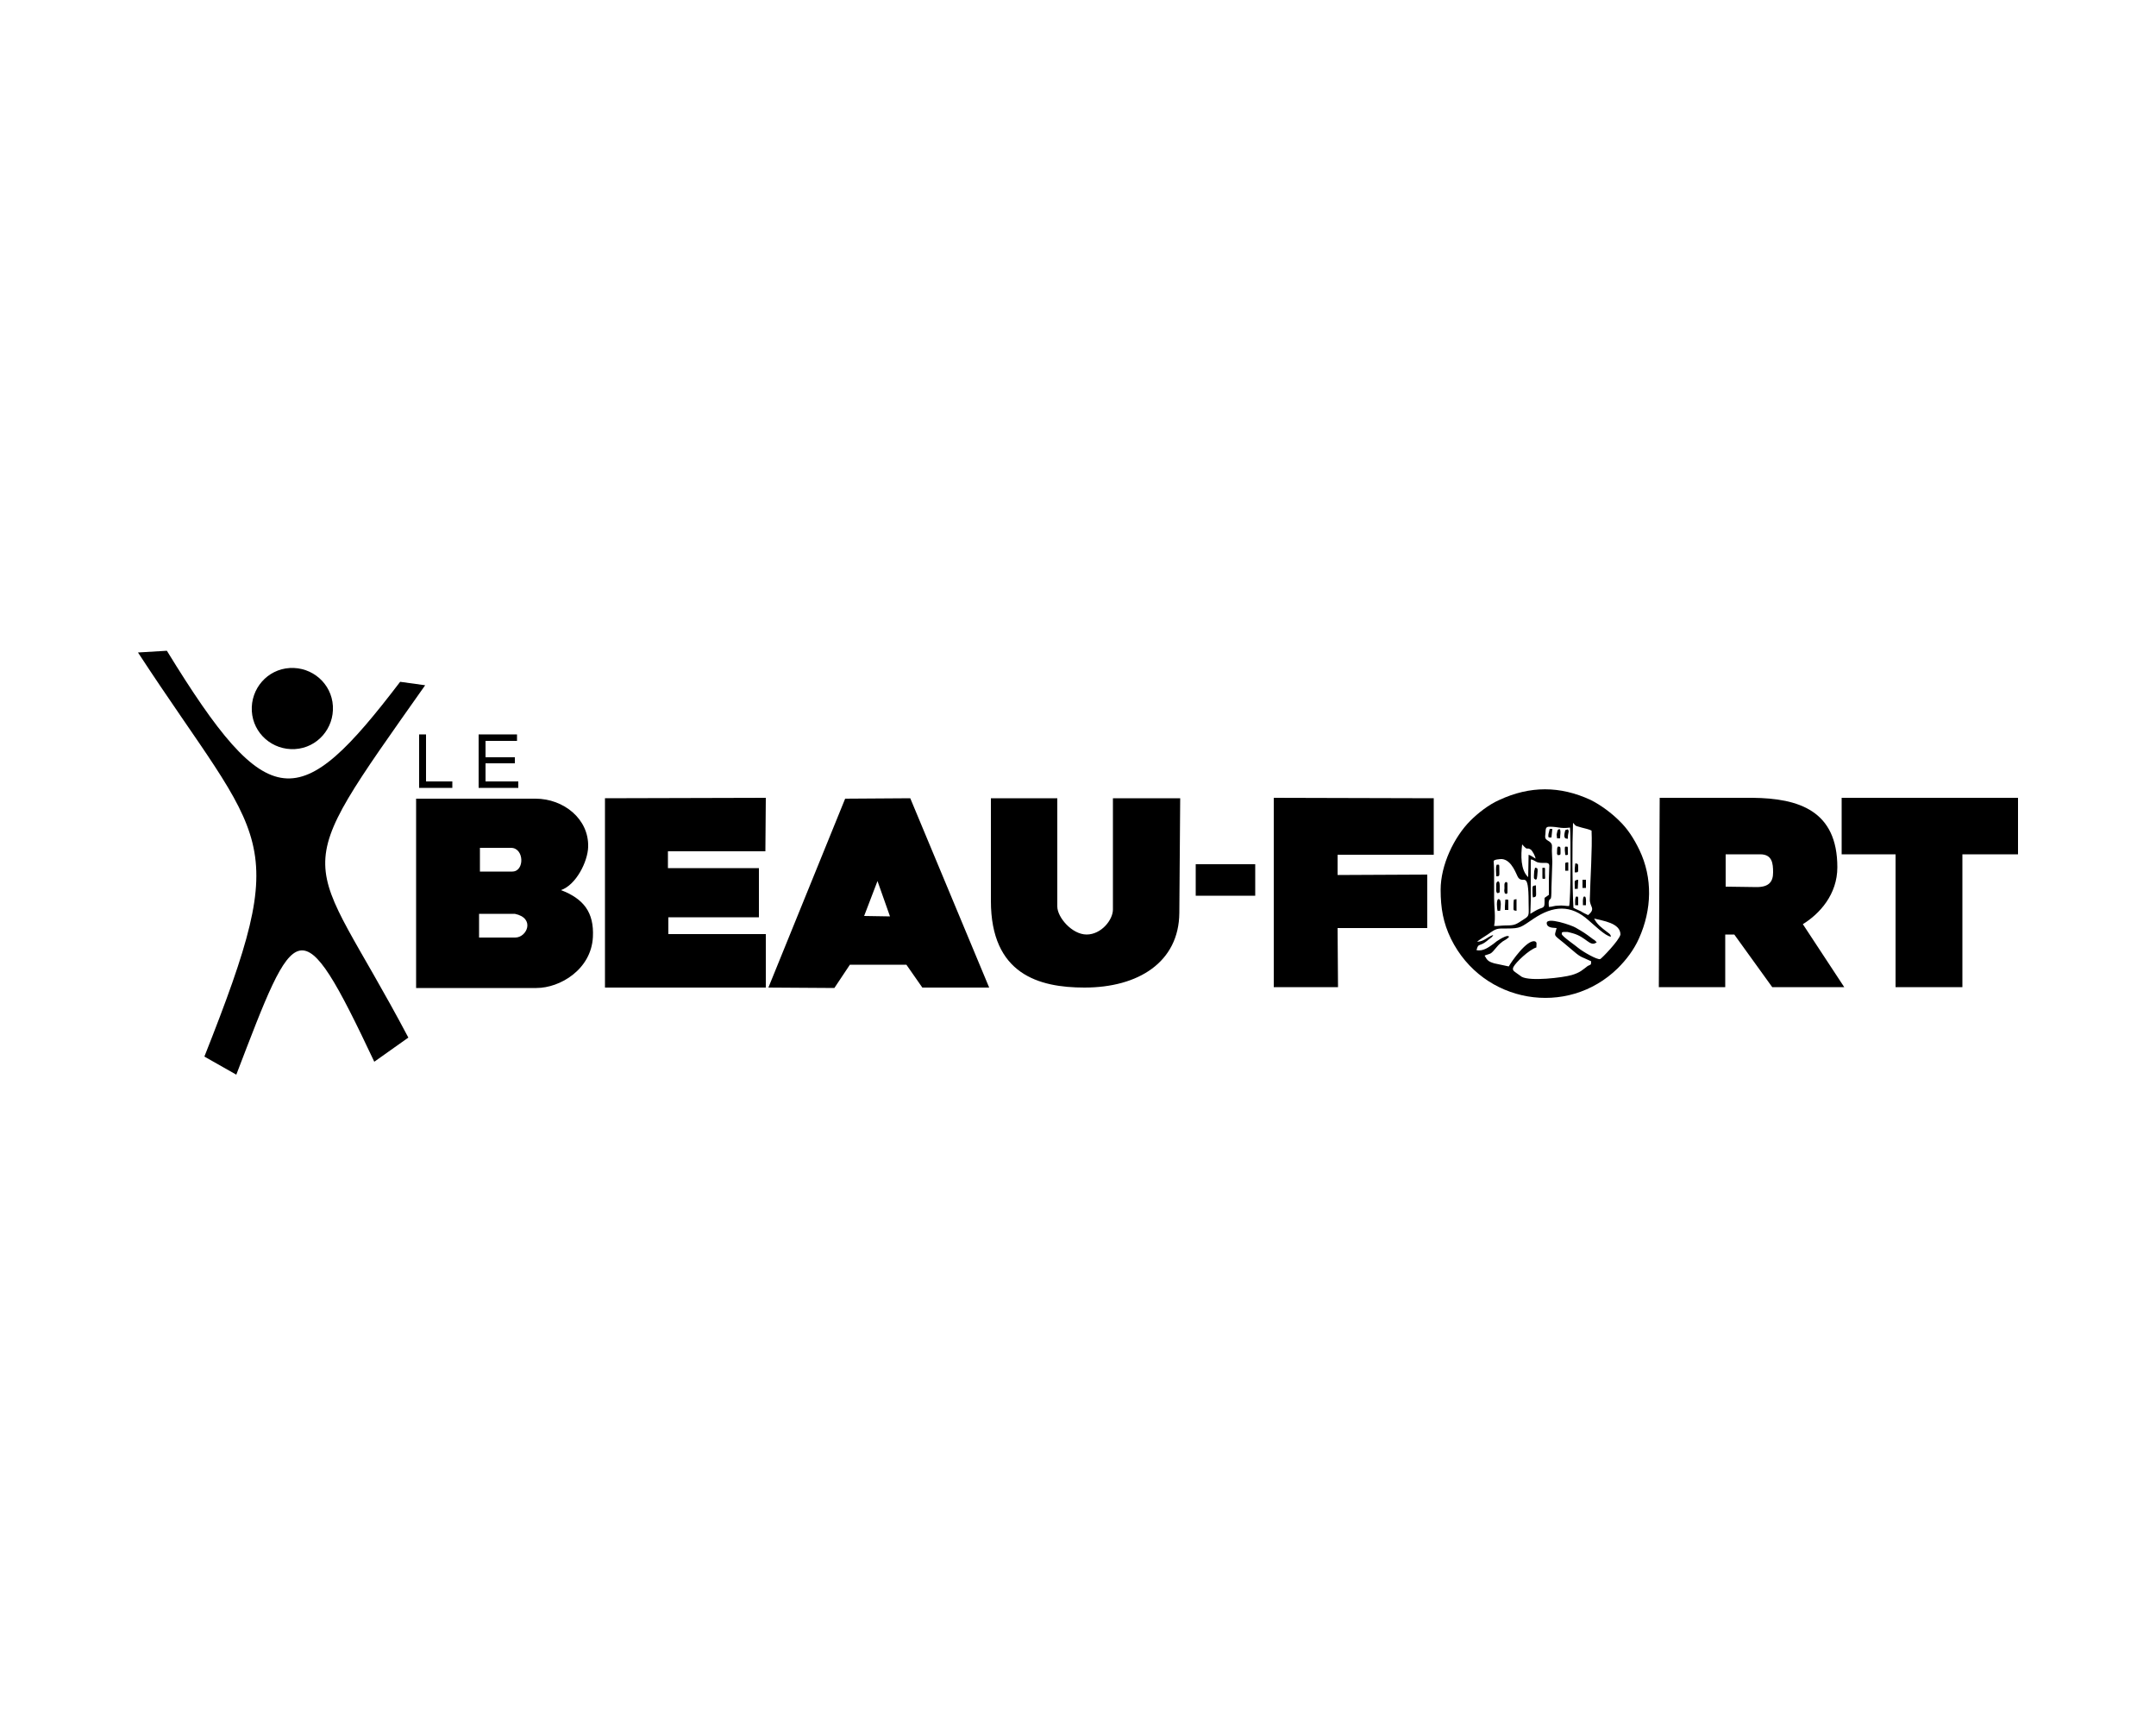 <?xml version="1.0" encoding="utf-8"?>
<!-- Generator: Adobe Illustrator 23.0.2, SVG Export Plug-In . SVG Version: 6.00 Build 0)  -->
<svg version="1.1" id="Calque_1" xmlns="http://www.w3.org/2000/svg" xmlns:xlink="http://www.w3.org/1999/xlink" x="0px" y="0px"
	 viewBox="0 0 500 400" style="enable-background:new 0 0 500 400;" xml:space="preserve">
<style type="text/css">
	.st0{fill-rule:evenodd;clip-rule:evenodd;}
</style>
<g>
	<path class="st0" d="M47.4,245c20.7-52.3,14.2-48.4-15.4-93.7l6.7-0.4c23.6,38.5,30.7,37.9,54.1,7.2l5.8,0.8
		c-33,46.8-27.5,37-3.9,81.7l-7.9,5.6c-17.3-36.7-18.2-33-32,3L47.4,245z"/>
	<path class="st0" d="M77.2,163.7c-0.3-5.2-4.8-9.1-10-8.8c-5.2,0.3-9.1,4.8-8.8,10c0.3,5.2,4.8,9.1,10,8.8
		C73.6,173.4,77.5,168.9,77.2,163.7"/>
	<g>
		<path d="M97.2,182.6v-12.3h1.6v10.9h6.1v1.5H97.2z"/>
	</g>
	<g>
		<path d="M111,182.6v-12.3h8.9v1.5h-7.3v3.8h6.8v1.4h-6.8v4.2h7.6v1.5H111z"/>
	</g>
	<path d="M455.1,228.9v-30.8l12.9,0V185h-40.9l0,13.1l12.5,0l0,30.8H455.1z M400.2,205.6l0-7.5l8,0c2.8,0,3,2.1,3,4.2
		c0,2.1-0.9,3.4-3.8,3.4L400.2,205.6z M402.2,216.7l8.8,12.2h16.7l-9.6-14.6c3.9-2.4,8-6.9,8-13.2c0-13.1-8.9-16-19.7-16.1
		c-7.1,0-14.4,0-21.5,0l-0.2,43.9c5.7,0,9.7,0,15.4,0l0-12.2H402.2z M295.5,228.9h14.8l-0.1-13.7l20.8,0l0-12.4l-20.8,0.1l0-4.7
		l22.3,0l0-13.1c-11.8,0-25.4-0.1-37.1-0.1V228.9z M277.3,207.7h13.8v-7.3h-13.8V207.7z M245.2,210.2l0-25.1h-15.4v23.8
		c0,17,11.1,20.1,21.7,20.1c12.5,0,21.9-5.9,22-17.3l0.2-26.6h-15.6l0,25.8c0,2.4-2.7,5.8-6.1,5.8
		C248.6,216.7,245.2,212.7,245.2,210.2z M203.5,204.3l2.9,8.2l-6-0.1L203.5,204.3z M213.9,229h15.5l-18.3-43.9l-15.1,0.1L178.2,229
		l15.3,0.1c1.2-1.8,2.4-3.6,3.6-5.4h13.1L213.9,229z M140.3,229c11.7,0,25.6,0,37.3,0v-12.4h-22.6v-3.9H176l0-11.4h-21.1v-3.9
		l22.6,0l0.1-12.4c-11.7,0-25.6,0.1-37.3,0.1L140.3,229z M111.2,196.6l7.3,0c3.1,0,3.2,5.5,0.3,5.5l-7.5,0V196.6z M111.2,211.9
		l8.2,0c4.8,1,2.8,5.5,0.1,5.5l-8.4,0V211.9z M96.5,185.1v44h27.9c5.5,0,12.7-4.3,13.1-11.8c0.3-5.8-2.2-8.9-7.4-10.9
		c3.5-1.2,6.2-6.6,6.3-10c0.2-6.5-5.7-11.2-12.2-11.2H96.5z"/>
	<path d="M380.2,197.1c-1.3-2.7-2.8-5-4.7-6.8c-1.7-1.7-4.2-3.6-6.6-4.8c-7.1-3.3-14.1-3.3-21.2,0c-2.5,1.1-5,3.1-6.7,4.8
		c-3.8,3.8-6.9,10.3-6.9,16c0,4.3,0.6,7.7,2.4,11.4c7.4,15,27,18.3,38.7,6.8c1.9-1.9,3.7-4.2,4.9-6.9
		C383.1,210.9,383.3,203.6,380.2,197.1z M364.8,190.8c0.9,1,0.5,0.6,2,1.1c0.8,0.2,1.7,0.4,2.3,0.7c0.2,4.1-0.3,11.2-0.4,15.9
		c-0.1,1.8,1.5,2.1-0.4,3.7c-0.6-0.3-1.1-0.5-1.7-0.9c-0.6-0.3-1.2-0.5-1.7-0.8C364.6,205.3,364.6,195.8,364.8,190.8z M358.4,193.4
		c0.1-1-0.1-1.7,0.9-1.7c2.2,0,2.5,0.5,4.8,0.2c0.2,1.8,0.2,16.7-0.2,18.2c-0.8,0-1.5-0.2-2.5-0.1c-1,0-1.4,0.3-2.2,0.3
		c0-0.3-0.1-1,0-1.3c0.3-1.2,0.6,0.7,0.6-3.2l0.2-6c0-0.8-0.1-1.6-0.1-2.5c0-1.2,0.2-1.5-0.5-2.1
		C358.5,194.6,358.2,194.6,358.4,193.4z M359.3,200.7l-0.1,3.1c0,1.2,0,2.5,0,3.7c-0.3,0.2-0.7,0.5-1,0.7c0,2.1,0.1,2.1-1.1,2.5
		c-0.8,0.3-1.5,0.8-2.2,1.2c0-0.8,0.1-2.1,0.1-3.1l0-9.5c0.7,0,1.1,0.6,1.8,0.7C358.1,200.3,359.2,199.7,359.3,200.7z M353,195.8
		c1.5,1.7,0.9,0.5,2,1.2c0.4,0.3,1.1,1.6,1.1,2.1c-0.5-0.3-1-0.7-1.6-0.9l-0.1,5.2C352.6,201.7,352.7,198.3,353,195.8z M348.3,199.2
		c2.4,0.2,3.4,3.8,3.8,4.3c1.2,1.6,2.4-1.9,2.4,5.7c0,2.9,0.3,3.1-1,3.9c-2,1.3-2.1,1.5-4.4,1.5c-0.8,0-2.2,0.2-2.6,0.1
		c0.4-1.9,0-4.4,0-6.4l0-4.3c0-0.7,0-1.1,0-2c0-0.5-0.1-2.3-0.1-2.3C346.4,199.3,347.8,199.2,348.3,199.2z M371.1,222.4
		c-0.7,0.2-4-1.7-5.1-2.6c-0.4-0.4-3.8-2.7-3.8-3.2c0-0.3-0.1-0.4,0.4-0.5l0.9,0c0.5,0.1,0.8,0.2,1.2,0.3c3.3,0.9,4,3.3,5.6,2.1
		l-0.5-0.5c-0.3-0.2-0.4-0.2-0.6-0.4c-1.6-1.2-1.9-1.4-3.8-2.5c-0.8-0.5-6.8-2.6-6.7-1c0.1,1.2,1.8,1,2.3,1.1
		c-0.6,2.3-0.9,1.2,2.9,4.5c3,2.6,2.4,1.9,5.1,3.2c0,1-0.1,0.7-0.8,1.1c-1.2,0.9-1.7,1.5-3.7,2.1c-2.1,0.6-9.6,1.5-11.6,0.4
		c-0.3-0.2-1-0.7-1.4-1c-0.6-0.4-0.8-0.7-0.5-1.3c0.5-1,3.6-4,5.3-4.5c0-0.8,0.2-1.2-0.3-1.4c-1.8-0.6-5.5,4.7-6.1,5.8l-3.3-0.7
		c-1.4-0.4-1.7-0.7-2.3-1.8l0.2-0.1c1.4-0.5,1.1-0.1,2.7-2c0.4-0.5,0.9-0.9,1.3-1.2c0.5-0.3,1.1-0.6,1.5-1.1c-0.2-0.1-0.3-0.3-1,0
		c-0.4,0.2-0.7,0.3-1,0.5c-0.7,0.4-1.1,0.7-1.7,1.2c-1,0.7-2.4,1.8-3.9,1.4c0.2-0.4,0.2-0.9,0.6-1.1c0.5-0.3,0.8-0.1,2.3-1.4
		c0.4-0.3,0.8-0.5,1-1c-1.5,0.5-1.9,1.4-3.7,1.6c0.1-0.3,2-1.4,2.4-1.7c2.1-1.5,2.1-1.4,4.5-1.4c3.2,0,3.2-0.3,6.2-2.3
		c4.5-3,8.6-3.3,12.7,0.4c1.1,0.9,3.9,3.7,5.2,3.8c-0.1-0.6-0.4-0.7-0.9-1.1c-1.3-1-2.3-1.7-3-3.1c1.9,0.5,6.1,1,6.1,3.7
		C375.5,218.1,371.4,222.3,371.1,222.4z"/>
	<path d="M347.7,201c0-0.3,0-0.3-0.1-0.5l-0.5,0c-0.3,0.7-0.1,1.9-0.1,2.7C347.9,203.2,347.7,203.2,347.7,201z"/>
	<path d="M347.6,208.5c-0.7-0.2-0.4,2.5-0.3,2.7l0.6,0C348,210.7,348.3,208.6,347.6,208.5z"/>
	<path d="M351.7,211.2l0-2.7l-0.6,0.1c-0.1,0.4-0.1,1.1-0.1,1.7C351,211.1,350.9,211.1,351.7,211.2z"/>
	<path d="M356.2,205.3c-0.8,0.1-0.8,0.1-0.8,1.1c0,0.6,0,1.2,0.1,1.7C356.5,207.9,356.2,208,356.2,205.3z"/>
	<path d="M347.2,204.5c-0.3,0.3-0.2,0.7-0.2,1.4c0,0.5-0.1,0.8,0.2,1.2c0.6-0.1,0.6,0,0.6-0.8c0-0.1,0-0.6,0-0.6
		C347.8,205.7,347.9,203.9,347.2,204.5z"/>
	<path d="M356.2,204c0,0,0.1-0.1,0.1-0.1c0,0,0-0.1,0.1-0.1l0.1-0.7c0.2-1.9,0.1-1.8-0.5-1.9l-0.2,0.8
		C355.7,203.8,355.6,203.7,356.2,204z"/>
	<path d="M349,210.2l0,0.8l0.8,0c0-0.4,0-0.9,0-1.3c0-0.2,0-0.4,0-0.6c0-0.4,0-0.3-0.1-0.5l-0.6,0L349,210.2z"/>
	<path d="M348.9,206.8c0.1,0.5,0,0.3,0.5,0.5c0.1-0.2,0.1,0,0.2-0.3l0-1.8c0-0.7,0-0.5-0.4-0.7c-0.4,0.4-0.3,0.4-0.3,1.5
		C348.9,206.1,348.8,206.7,348.9,206.8z"/>
	<path d="M358,203.8c0.5,0,0.3-0.1,0.3-1.4c0-1.3,0.1-1.1-0.3-1.2c-0.4,0.2-0.3-0.3-0.3,0.6l0,1.5
		C357.8,204.1,357.5,203.6,358,203.8z"/>
	<path d="M361.8,194.4c0-1,0.2-1.3,0-2.1c-0.3,0-0.4-0.1-0.6,0.3c0,0-0.2,0.9-0.2,0.9l0.1,0.9L361.8,194.4z"/>
	<path d="M363.6,194.5c0-0.4,0-0.8,0.1-1.2c0.1-0.6,0.2-0.5-0.1-1l-0.6,0.2C362.4,194.7,363.2,194.4,363.6,194.5z"/>
	<path d="M359.8,194.2l0.2-2l-0.6,0l-0.3,1.2C359,194.3,359.1,194.2,359.8,194.2z"/>
	<path d="M366,201c0-0.7-0.1-0.7-0.6-0.8c0,0,0,0-0.1,0.1c0,0.1,0,0.1,0,0.1l-0.1,1l0,0.9C366.1,202.3,366,202.3,366,201z"/>
	<polygon points="367.8,205.9 367.8,204 367,204 367,205.9 	"/>
	<path d="M365.2,206.1l0.7,0l0.1-2.1c-1,0.1-0.8,0.3-0.8,1.5L365.2,206.1z"/>
	<path d="M361.3,196.3c-0.2,0.4-0.2,0.4-0.2,1.1c0,0.6-0.1,0.6,0.2,0.9c0.7-0.1,0.6,0.1,0.6-1.4
		C361.9,196.3,361.7,196.3,361.3,196.3z"/>
	<path d="M363.3,200c0,0-0.3,0.1-0.3,0.1l0,1.8l0.7,0l0-1.9C363.5,200,363.5,199.9,363.3,200z"/>
	<path d="M367.3,207.9c-0.3,0.5-0.2,1.4-0.2,2h0.7c0-0.9,0.1-1.6-0.2-2H367.3z"/>
	<path d="M365.8,207.9l-0.3,0c-0.3,0.5-0.2,1.4-0.2,2l0.7,0l0-1.5C365.9,207.6,366,208.1,365.8,207.9z"/>
	<path d="M363.1,198.3c0.7-0.1,0.5,0,0.5-0.9c0-1.5,0-0.9-0.4-1.1c-0.3,0.1-0.3-0.1-0.3,0.9l0.1,1
		C363.1,198.2,363.1,198.3,363.1,198.3z"/>
</g>
</svg>
